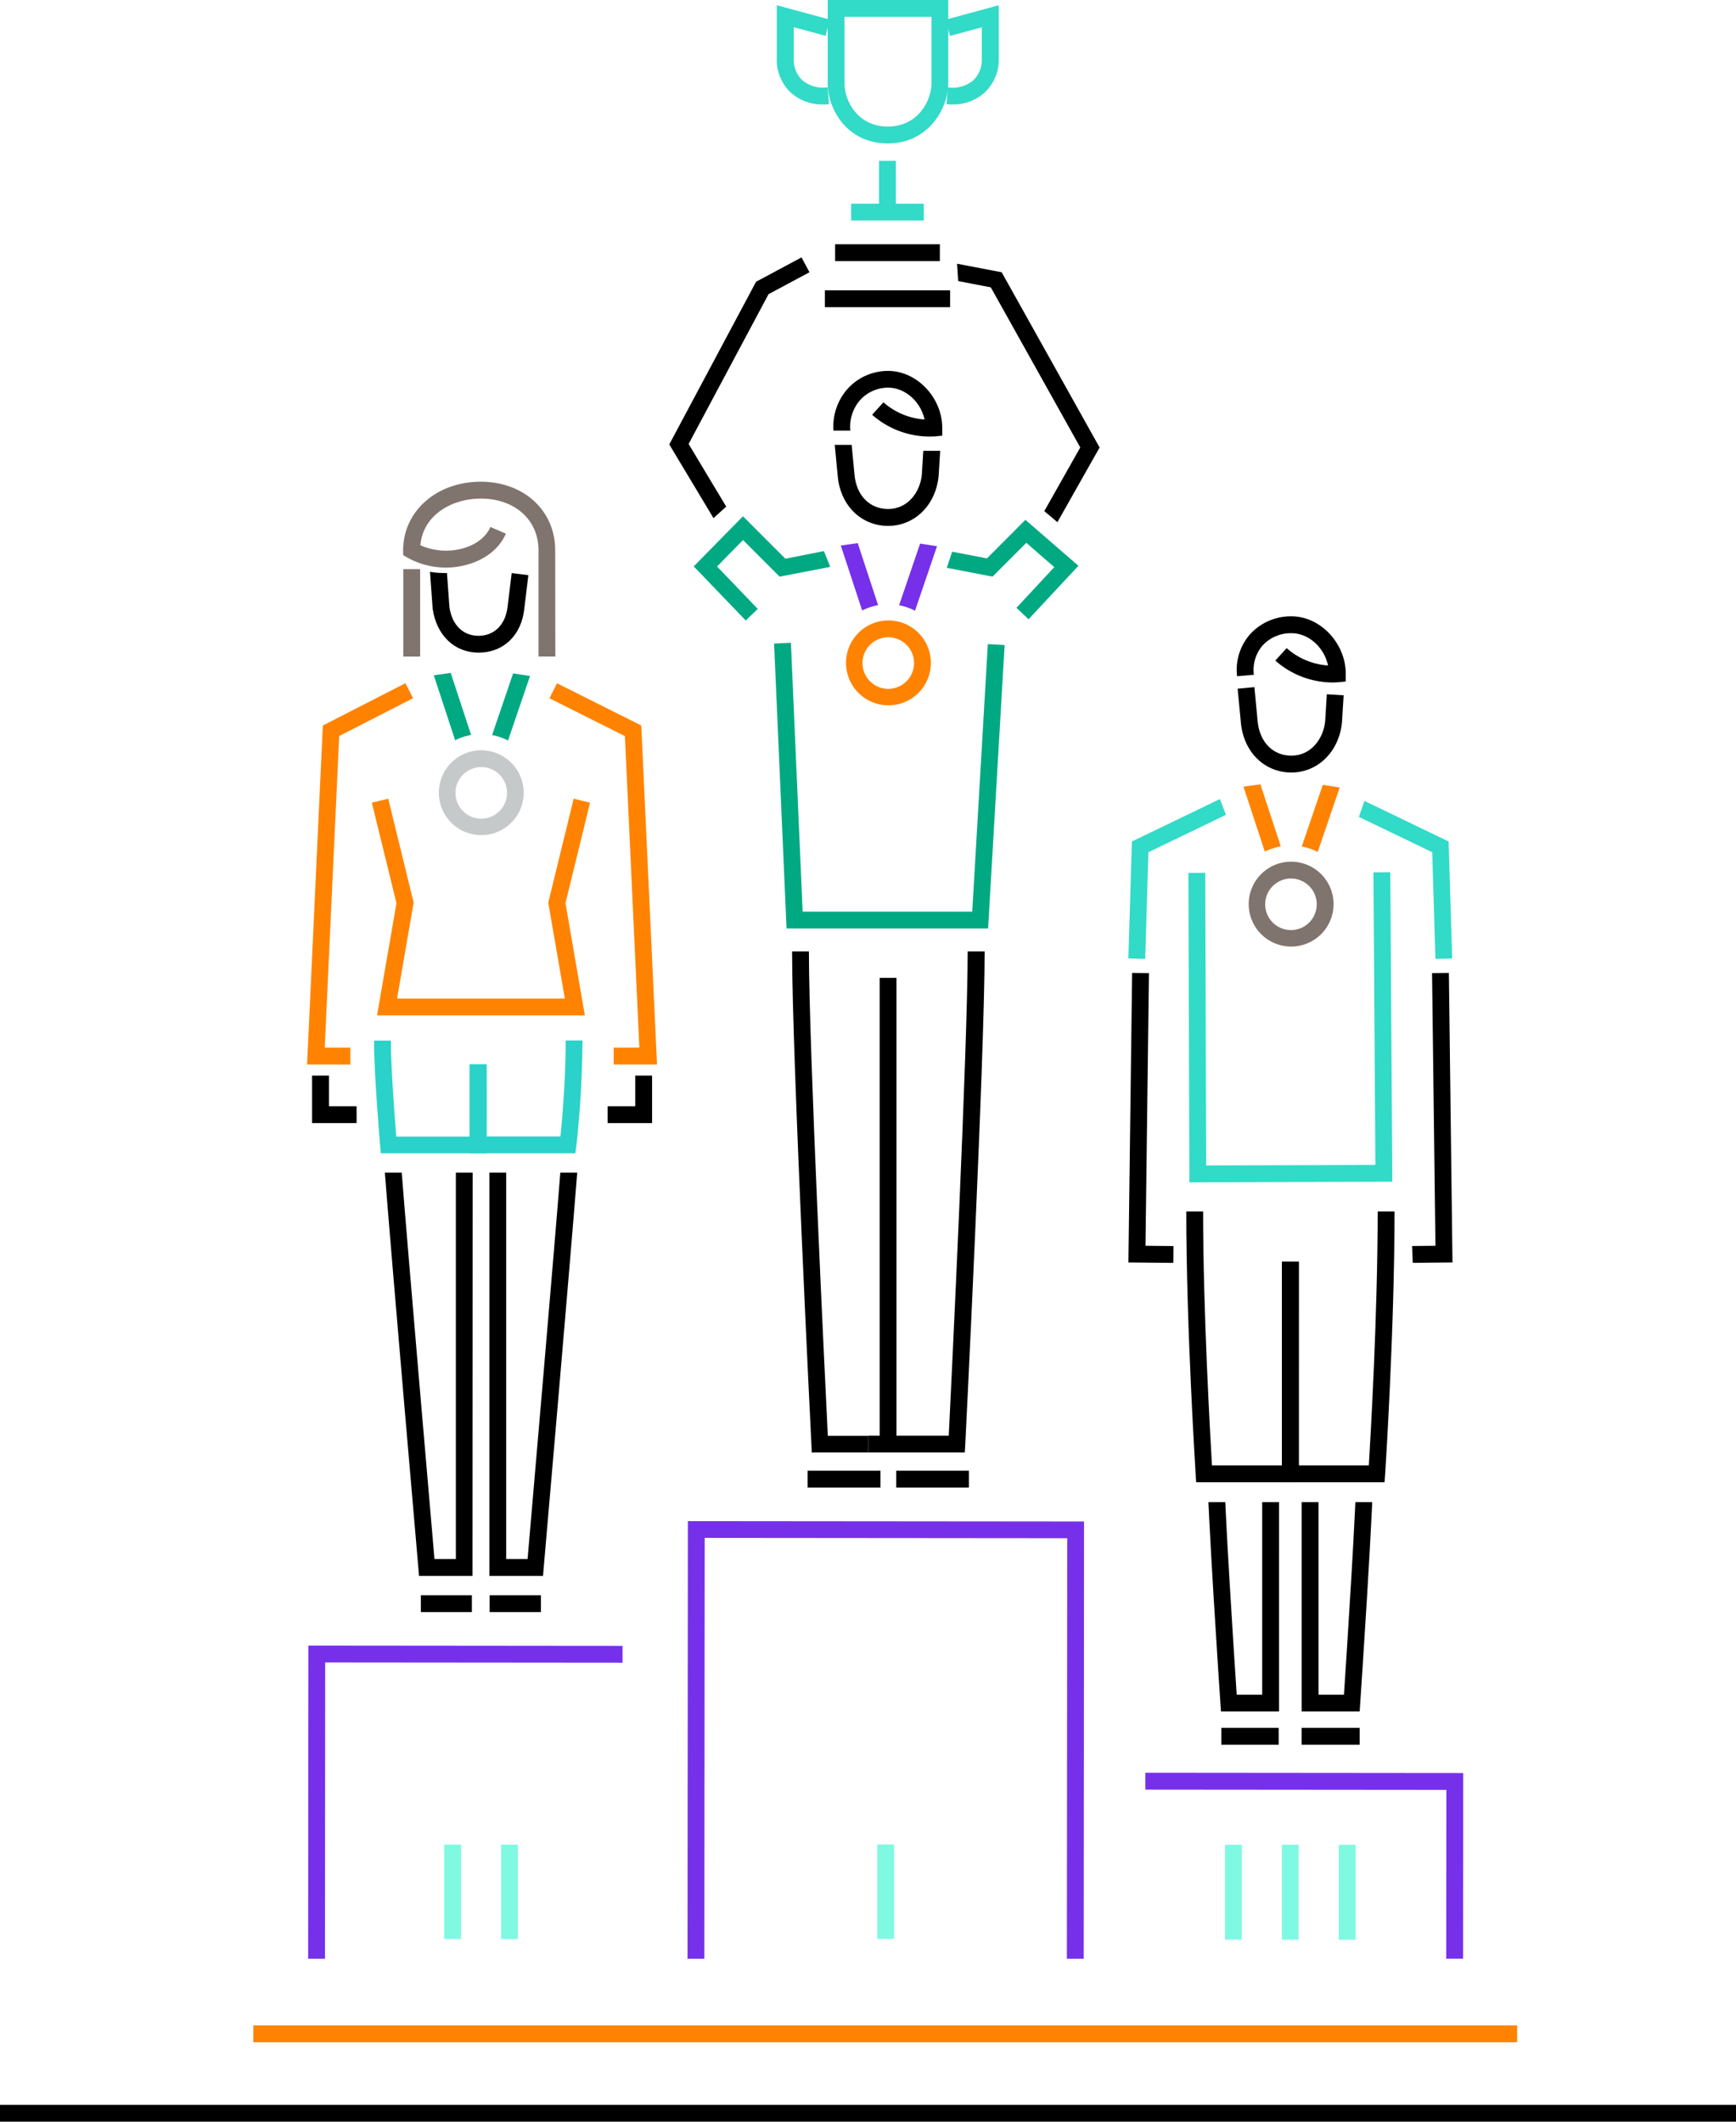 <svg id="fill" xmlns="http://www.w3.org/2000/svg" xmlns:xlink="http://www.w3.org/1999/xlink" viewBox="0 0 491.07 600"><defs><style>.cls-1{fill:none;}.cls-2{fill:#32dac8;}.cls-3{clip-path:url(#clip-path);}.cls-4{clip-path:url(#clip-path-2);}.cls-5{clip-path:url(#clip-path-3);}.cls-6{fill:#7ff9e2;}.cls-7{fill:#ff8300;}.cls-8{clip-path:url(#clip-path-4);}.cls-9{fill:#7630ea;}.cls-10{clip-path:url(#clip-path-5);}.cls-11{clip-path:url(#clip-path-6);}.cls-12{clip-path:url(#clip-path-7);}.cls-13{clip-path:url(#clip-path-8);}.cls-14{fill:#80746e;}.cls-15{clip-path:url(#clip-path-9);}.cls-16{fill:#2ad2c9;}.cls-17{clip-path:url(#clip-path-10);}.cls-18{clip-path:url(#clip-path-11);}.cls-19{clip-path:url(#clip-path-12);}.cls-20{fill:#01a982;}.cls-21{clip-path:url(#clip-path-13);}.cls-22{clip-path:url(#clip-path-14);}.cls-23{clip-path:url(#clip-path-15);}.cls-24{clip-path:url(#clip-path-16);}.cls-25{fill:#c6c9ca;}.cls-26{clip-path:url(#clip-path-17);}</style><clipPath id="clip-path" transform="translate(-54.47)"><rect class="cls-1" x="393.72" y="424.79" width="50.36" height="60.56"/></clipPath><clipPath id="clip-path-2" transform="translate(-54.47)"><path class="cls-1" d="M469.25,356.75l-15,4.25-.64-16.44s6.47.61,5.17-4.25.17-66.49.17-66.49h6.7Z"/></clipPath><clipPath id="clip-path-3" transform="translate(-54.47)"><path class="cls-1" d="M370.33,357.88l15.87,4,.57-17.29s-7.26-.24-6-5.1-.5-65.64-.5-65.64h-6.7Z"/></clipPath><clipPath id="clip-path-4" transform="translate(-54.47)"><rect class="cls-1" x="116.17" y="457.18" width="114.4" height="96.73"/></clipPath><clipPath id="clip-path-5" transform="translate(-54.47)"><rect class="cls-1" x="378.45" y="494.38" width="100.45" height="59.52"/></clipPath><clipPath id="clip-path-6" transform="translate(-54.47)"><rect class="cls-1" x="244.52" y="420.91" width="120.91" height="133"/></clipPath><clipPath id="clip-path-7" transform="translate(-54.47)"><path class="cls-1" d="M382,244.57l.79,28.11-9.91.27L372,244.71c0-9.2,6.25-16.9,15.95-19.66l10.15-2.83,3.58,9.29-8.15,7.89C388.19,240.93,382,240,382,244.57Zm56.57-12.7,8.9,7c5.4,1.54,9.57,1.08,9.57,5.61l-.79,28.24,9.91.27.79-28.37c0-9.11-6.26-16.78-16-19.54l-9.16-2.55Z"/></clipPath><clipPath id="clip-path-8" transform="translate(-54.47)"><polygon class="cls-1" points="222 331.62 159.75 331.62 158.82 447.01 221.07 447.01 222 331.62"/></clipPath><clipPath id="clip-path-9" transform="translate(-54.47)"><path class="cls-1" d="M180.51,162.05a24.17,24.17,0,0,1-13.66-4l-.32,27.57c4.33,3,13.13,4.21,18.93,3,5.3-1.08,17.25-6.95,19.77-11l.68-16.22-6.88-2c-3.05,4.91-6.89.82-13.19,2.09A26.78,26.78,0,0,1,180.51,162.05Z"/></clipPath><clipPath id="clip-path-10" transform="translate(-54.47)"><polygon class="cls-1" points="296.94 121.78 288.44 121.78 291.03 102.96 319.11 102.96 324.1 124.95 303.79 124.95 296.94 121.78"/></clipPath><clipPath id="clip-path-11" transform="translate(-54.47)"><path class="cls-1" d="M339.61,76.88a14.22,14.22,0,0,0-11.83-6.27,13.57,13.57,0,0,0-1.68.13l-1.41-4,1.14,17.57c1.49.34,2.58,0,3.4,1.14l28.93,41-9.59,17,6.27,5.27,12.56-22.21L339.75,77.11Z"/></clipPath><clipPath id="clip-path-12" transform="translate(-54.47)"><polygon class="cls-1" points="321.47 127.49 314.67 127.49 296.79 125.8 288.6 125.8 290.61 143.03 305.41 153.08 320.81 144.09 321.47 127.49"/></clipPath><clipPath id="clip-path-13" transform="translate(-54.47)"><polygon class="cls-1" points="344.03 143.02 333.48 154.91 325.11 152.12 320.46 166.07 291.63 166.07 286.05 152.12 277.68 153.05 264.1 141.03 245.1 159.74 265.23 180.15 344.03 180.15 363.56 159.45 344.03 143.02"/></clipPath><clipPath id="clip-path-14" transform="translate(-54.47)"><path class="cls-1" d="M282.9,70.9a21.74,21.74,0,0,0-3-.23c-6.19,0-10.84,3.17-13.44,9.16-4.78,11-22.62,42.44-23.39,43.79l-1.16,2,13.18,22,6.08-5.51-9.94-16.57c4.8-8.49,19.59-29,23.91-38.94,1.12-2.58,1.61-4,5.1-4,.58,0,.89-3.87,1.55-3.78l1.68.25.67-4.57.3-3.43Z"/></clipPath><clipPath id="clip-path-15" transform="translate(-54.47)"><path class="cls-1" d="M305.74,170.87a16.53,16.53,0,0,1,9.2,2.79l9.16-18.51-18.36-2.78L287.19,155l9.32,18.71A16.54,16.54,0,0,1,305.74,170.87Z"/></clipPath><clipPath id="clip-path-16" transform="translate(-54.47)"><path class="cls-1" d="M419.65,239.09a16.53,16.53,0,0,1,9.2,2.79L438,223.37l-18.36-2.78-18.55,2.6,9.32,18.71A16.51,16.51,0,0,1,419.65,239.09Z"/></clipPath><clipPath id="clip-path-17" transform="translate(-54.47)"><path class="cls-1" d="M190.61,207.58a16.53,16.53,0,0,1,9.2,2.79L209,191.86l-18.36-2.78-18.55,2.6,9.32,18.7A16.53,16.53,0,0,1,190.61,207.58Z"/></clipPath></defs><title>winners_on_podium_02_RGB</title><path d="M431.55,193a24.58,24.58,0,0,1-16.32-6.19l3.2-3.53a19.62,19.62,0,0,0,11.7,4.91c-1.07-5.08-5.45-9.13-10.36-9.13a10.9,10.9,0,0,0-8.07,3.39,10.63,10.63,0,0,0-2.54,8.37l-4.75.42a15.24,15.24,0,0,1,3.78-12,15.64,15.64,0,0,1,11.58-4.95c8.19,0,15.38,7.61,15.38,16.28v2.15l-2.13.22C432.93,192.91,432.4,193,431.55,193Z" transform="translate(-54.47)"/><path d="M419.77,218.46c-7.64,0-13.51-5.79-14.29-14.09l-.91-9.61,4.74-.45.91,9.62c.55,5.93,4.31,9.76,9.55,9.76,5.65,0,9.09-4.91,9.56-9.77l.46-7.58,4.76.29-.47,7.67C433.27,212.54,427.26,218.46,419.77,218.46Z" transform="translate(-54.47)"/><rect x="345.48" y="488.63" width="16.23" height="4.76"/><rect x="368.19" y="488.63" width="16.43" height="4.76"/><polygon class="cls-2" points="336.45 334.36 336.17 246.85 340.94 246.83 341.19 329.58 389.06 329.44 388.51 246.69 393.28 246.66 393.85 334.18 336.45 334.36"/><g class="cls-3"><path d="M416.27,484H399.85l-.15-2.22c-.16-2.27-3.76-55.82-3.76-68.4h4.76c0,11,2.9,55.38,3.6,65.86h7.21v-62.7h4.76Z" transform="translate(-54.47)"/><path d="M439.09,484H422.67V416.55h4.77v62.7h7.2c.7-10.48,3.6-54.87,3.6-65.86H443c0,12.58-3.61,66.13-3.77,68.4Z" transform="translate(-54.47)"/></g><path d="M421.83,419.16h-29l-.14-2.23c0-.41-2.65-41-2.65-74.32h4.76c0,28.66,2,62.84,2.5,71.79h19.78V356.82h4.76Z" transform="translate(-54.47)"/><path d="M446.12,419.16h-29V356.82h4.76V414.4h19.8c.54-8.95,2.5-43.13,2.5-71.79h4.77c0,33.28-2.63,73.92-2.66,74.32Z" transform="translate(-54.47)"/><g class="cls-4"><polygon points="398.17 357.14 398.12 352.38 406.05 352.3 405.09 275.19 409.85 275.13 410.87 357.01 398.17 357.14"/></g><g class="cls-5"><polygon points="331.9 357.14 319.2 357.01 320.25 275.13 325.01 275.19 324.03 352.3 331.95 352.38 331.9 357.14"/></g><rect y="595.24" width="491.07" height="4.76"/><rect class="cls-6" x="248.15" y="521.61" width="4.76" height="26.7"/><rect class="cls-6" x="125.65" y="521.64" width="4.76" height="26.7"/><rect class="cls-6" x="141.75" y="521.65" width="4.76" height="26.7"/><rect class="cls-6" x="362.61" y="521.7" width="4.76" height="26.83"/><rect class="cls-6" x="346.52" y="521.69" width="4.76" height="26.83"/><rect class="cls-6" x="378.71" y="521.72" width="4.76" height="26.83"/><rect class="cls-7" x="71.65" y="572.78" width="357.51" height="4.76"/><g class="cls-8"><path class="cls-9" d="M253.69,577.53l-112.07-.09.09-112.08,112.07.1Zm-107.3-4.85,102.54.08L249,470.22l-102.55-.09Z" transform="translate(-54.47)"/></g><g class="cls-10"><path class="cls-9" d="M468.31,577.71l-112.07-.09.06-76.31,112.07.1ZM361,572.86l102.55.08.06-66.77-102.55-.09Z" transform="translate(-54.47)"/></g><g class="cls-11"><path class="cls-9" d="M361,584.38l-112.07-.1.12-154.11,112.07.1Zm-107.31-4.86,102.55.09L356.36,435l-102.55-.09Z" transform="translate(-54.47)"/></g><g class="cls-12"><path class="cls-2" d="M378.42,271.18l-4.76-.14,1-33.08,32-15.42,2.06,4.3L379.33,241Zm82.1,0L459.61,241l-29.42-14.15,2.06-4.3,32,15.42,1,33.08Z" transform="translate(-54.47)"/></g><polygon class="cls-7" points="185.85 301.03 173.6 301.03 173.6 296.26 180.86 296.26 176.77 208.17 155.43 197.47 157.56 193.22 181.4 205.16 185.85 301.03"/><polygon class="cls-7" points="99.11 301.03 86.87 301.03 91.32 205.17 114.69 193.21 116.85 197.45 95.95 208.15 91.86 296.26 99.11 296.26 99.11 301.03"/><rect x="119.05" y="451.12" width="14.43" height="4.76"/><rect x="138.5" y="451.12" width="14.51" height="4.76"/><polygon class="cls-7" points="165.44 287.14 106.66 287.14 112.15 255.41 105.19 227 109.82 225.87 117.01 255.25 112.32 282.38 159.78 282.38 155.09 255.25 162.28 225.87 166.91 227 159.96 255.41 165.44 287.14"/><g class="cls-13"><path d="M188.13,445.65H173l-.18-2.18c-.08-.85-7.48-86.11-9.56-112.74l4.75-.37c1.89,24.21,8.19,97,9.36,110.53h6.05V330.54h4.76Z" transform="translate(-54.47)"/><path d="M208.08,445.65H192.9V330.54h4.76V440.89h6.05c1.17-13.54,7.47-86.32,9.36-110.53l4.75.37c-2.08,26.63-9.48,111.89-9.56,112.74Z" transform="translate(-54.47)"/></g><path class="cls-14" d="M211.56,185.67H206.8V155.61c0-8.6-6.71-14.61-16.31-14.61-8.11,0-16.31,4.52-17.11,13.19a17.85,17.85,0,0,0,12.73.68c3.42-1.13,5.94-3.21,7.09-5.85l4.37,1.9c-1.7,3.9-5.24,6.91-10,8.47a22.33,22.33,0,0,1-17.86-1.71l-1.2-.69v-1.38c0-11,9.43-19.38,21.94-19.38,12.21,0,21.07,8.15,21.07,19.38Z" transform="translate(-54.47)"/><g class="cls-15"><path d="M189.86,184.56c-6.81,0-11.9-4.86-13-12.39l-.78-10.82,4.75-.34.77,10.66c.71,5,3.79,8.13,8.22,8.13s7.64-3.08,8.23-8.23l1.16-9.5,4.72.58-1.15,9.48C202,179.67,196.87,184.56,189.86,184.56Z" transform="translate(-54.47)"/></g><path class="cls-16" d="M192.11,326.15h-29.9L162,324c-.07-.82-1.73-20.26-1.73-29.72h4.76c0,7.44,1.09,21.7,1.53,27.14h20.75V301h4.77Z" transform="translate(-54.47)"/><path class="cls-16" d="M217.21,326.15H187.36V301h4.77v20.38H213c.47-4.53,1.48-15.73,1.48-27.14h4.76a293.26,293.26,0,0,1-1.73,29.8Z" transform="translate(-54.47)"/><g class="cls-17"><path d="M317.45,123.45a24.58,24.58,0,0,1-16.27-6.15l3.19-3.53A19.62,19.62,0,0,0,316,118.63c-1.08-5-5.44-9-10.32-9a10.72,10.72,0,0,0-7.87,3.47,11.39,11.39,0,0,0-2.78,8.83l-4.74.43a16.06,16.06,0,0,1,4-12.47,15.47,15.47,0,0,1,11.38-5c8.17,0,15.34,7.55,15.34,16.16v2.14l-2.14.23C318.82,123.4,318.3,123.45,317.45,123.45Z" transform="translate(-54.47)"/></g><path d="M300.09,410.76h-16L284,408.5c-.06-1.1-5.47-109.9-5.47-139.45h4.76c0,27.06,4.57,121.12,5.35,137h11.47Z" transform="translate(-54.47)"/><path d="M327.38,410.76H300.09V406h22.76c.78-15.83,5.35-109.89,5.35-136.95H333c0,29.55-5.42,138.35-5.48,139.45Z" transform="translate(-54.47)"/><rect x="228.46" y="415.91" width="20.6" height="4.76"/><rect x="253.52" y="415.91" width="20.56" height="4.76"/><rect x="248.83" y="276.53" width="4.76" height="131.4"/><g class="cls-18"><polygon points="298.3 149.11 294.15 146.76 305.58 126.54 280.27 81.26 267.12 78.74 268.01 74.06 283.35 77 311.05 126.55 298.3 149.11"/></g><g class="cls-19"><path d="M305.71,148.72c-7.62,0-13.49-5.75-14.26-14l-.91-9.53,4.74-.45.91,9.53c.55,5.88,4.29,9.67,9.52,9.67,5.63,0,9.05-4.86,9.52-9.67l.46-7.51,4.76.29-.47,7.6C319.18,142.85,313.18,148.72,305.71,148.72Z" transform="translate(-54.47)"/></g><rect x="233.33" y="82.11" width="35.43" height="4.76"/><rect x="236.23" y="69.07" width="29.63" height="4.76"/><rect class="cls-2" x="240.76" y="57.6" width="20.56" height="4.76"/><rect class="cls-2" x="248.66" y="45.48" width="4.76" height="14.5"/><path class="cls-2" d="M305.61,40.56c-11.75,0-17-9.92-17-17,0-6,0-21.21,0-21.21V0h34.1V23.6C322.7,30.44,317.27,40.56,305.61,40.56ZM293.36,4.76c0,4.52,0,14.3,0,18.83,0,5.07,3.81,12.2,12.27,12.2s12.33-7.28,12.33-12.19V4.76Z" transform="translate(-54.47)"/><path class="cls-2" d="M323.75,29.53c-.5,0-1,0-1.52-.07l.38-4.74a9.22,9.22,0,0,0,7.18-2,8.06,8.06,0,0,0,2.41-6v-9l-9,2.44-1.24-4.59L337,1.48V16.67a12.74,12.74,0,0,1-4,9.51A13.33,13.33,0,0,1,323.75,29.53Z" transform="translate(-54.47)"/><path class="cls-2" d="M287.41,29.53a13.33,13.33,0,0,1-9.26-3.35,12.71,12.71,0,0,1-3.95-9.51V1.48l15,4.06L288,10.13l-9-2.44v9a8,8,0,0,0,2.42,6,9.18,9.18,0,0,0,7.17,2l.38,4.74C288.42,29.51,287.91,29.53,287.41,29.53Z" transform="translate(-54.47)"/><polygon class="cls-20" points="279.51 262.56 222.49 262.56 218.97 181.99 223.73 181.78 227.05 257.8 275.02 257.8 279.43 182.15 284.18 182.42 279.51 262.56"/><g class="cls-21"><path class="cls-20" d="M265.42,175.47l-14.71-15.3L264.64,146l12,12,18.27-3.61.92,4.67L275,163.07l-10.35-10.35-7.34,7.48,11.51,12Zm80-.34L342,171.89l10.7-11.51-7.91-6.87-9.56,9.56-19.4-3.74.9-4.67,16.92,3.25L344.53,147l15,13Z" transform="translate(-54.47)"/></g><g class="cls-22"><polygon points="203.97 150.09 189.32 125.68 213.87 79.68 226.73 72.79 228.98 76.99 217.4 83.19 194.79 125.55 208.05 147.64 203.97 150.09"/></g><path class="cls-7" d="M305.74,180.22a7.29,7.29,0,1,1-7.29,7.29,7.29,7.29,0,0,1,7.29-7.29m0-4.76a12,12,0,1,0,12.05,12,12,12,0,0,0-12.05-12Z" transform="translate(-54.47)"/><g class="cls-23"><polygon class="cls-9" points="253.53 188.28 251.27 187.51 249.01 188.25 237.15 152.16 241.67 150.67 251.31 180.01 261.08 151.37 265.59 152.91 253.53 188.28"/></g><path class="cls-14" d="M419.65,248.44a7.29,7.29,0,1,1-7.29,7.29,7.3,7.3,0,0,1,7.29-7.29m0-4.76a12,12,0,1,0,12.05,12,12,12,0,0,0-12.05-12Z" transform="translate(-54.47)"/><g class="cls-24"><polygon class="cls-7" points="367.44 256.5 365.18 255.73 362.92 256.47 351.06 220.38 355.58 218.89 365.22 248.23 374.99 219.59 379.5 221.13 367.44 256.5"/></g><rect class="cls-14" x="114.08" y="160.95" width="4.76" height="24.72"/><path class="cls-25" d="M190.61,216.93a7.29,7.29,0,1,1-7.29,7.29,7.29,7.29,0,0,1,7.29-7.29m0-4.76a12,12,0,1,0,12,12.05,12.05,12.05,0,0,0-12-12.05Z" transform="translate(-54.47)"/><g class="cls-26"><polygon class="cls-20" points="138.4 224.98 136.14 224.22 133.88 224.96 122.02 188.87 126.54 187.38 136.18 216.72 145.95 188.08 150.46 189.62 138.4 224.98"/></g><polygon points="100.87 317.6 88.28 317.6 88.28 304.17 93.05 304.17 93.05 312.84 100.87 312.84 100.87 317.6"/><polygon points="184.46 317.6 171.87 317.6 171.87 312.84 179.69 312.84 179.69 304.17 184.46 304.17 184.46 317.6"/></svg>